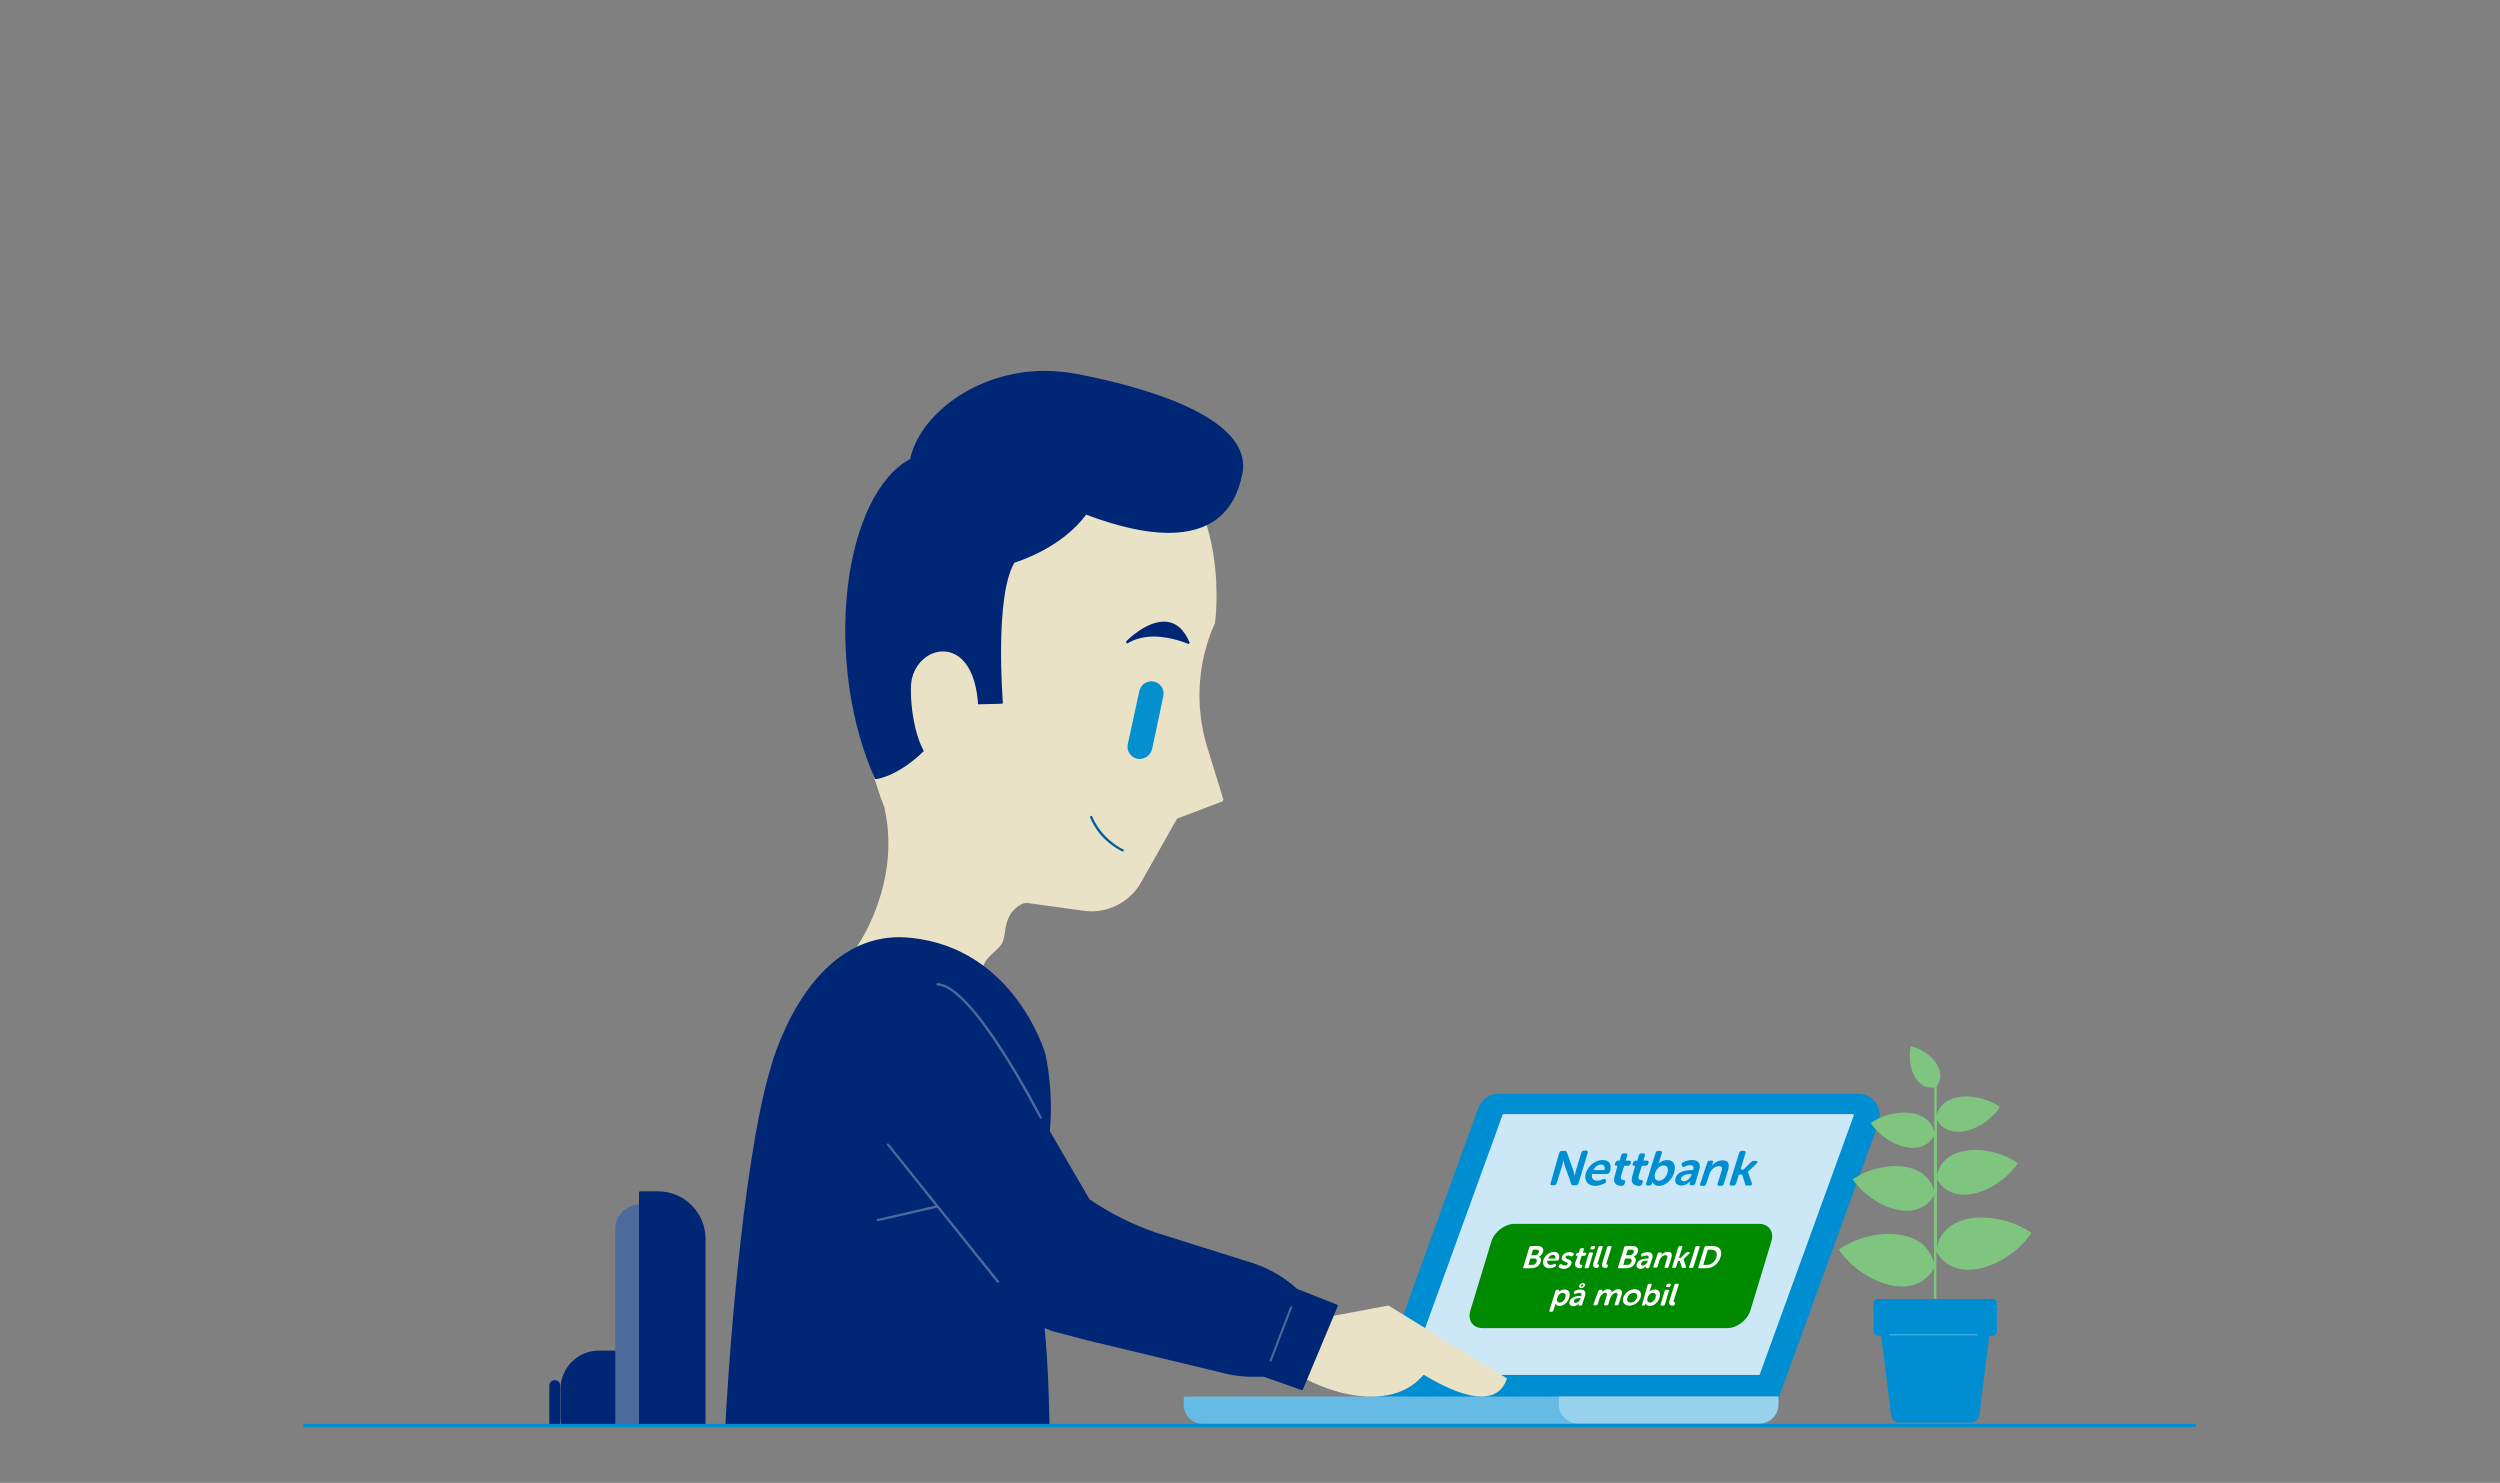 <?xml version="1.0" encoding="utf-8"?>
<!-- Generator: Adobe Illustrator 23.0.2, SVG Export Plug-In . SVG Version: 6.00 Build 0)  -->
<svg version="1.1" xmlns="http://www.w3.org/2000/svg" xmlns:xlink="http://www.w3.org/1999/xlink" x="0px" y="0px"
	 viewBox="0 0 822.4 487.8" style="enable-background:new 0 0 822.4 487.8;" xml:space="preserve">
<rect x="0" y="0" width="822.4" height="487.8" fill="#808080" stroke="none"/>
<style type="text/css">
	.st0{fill:#FFFFFF;}
	.st1{fill:#EAE2C7;}
	.st2{fill:#DBCCAE;}
	.st3{fill:#048FCF;}
	.st4{fill:#005DA1;}
	.st5{fill:#002776;}
	.st6{fill:none;stroke:#048FCF;stroke-linecap:round;stroke-linejoin:round;stroke-miterlimit:10;}
	.st7{fill:#D2BF9A;}
	.st8{fill:#99D2EB;}
	.st9{fill:#4C689F;}
	.st10{fill:#99D2ED;}
	.st11{fill:#CCE8F6;}
	.st12{fill:#008DD1;}
	.st13{fill:none;}
	.st14{fill:#E60000;}
	.st15{fill:#AF0000;}
	.st16{fill:#38B543;}
	.st17{fill:#008ED2;}
	.st18{fill:#4CB0DF;}
	.st19{fill:#98D1EC;}
	.st20{fill:#66BBE4;}
	.st21{fill:#E1D5AF;}
	.st22{fill:#005AA3;}
	.st23{fill:#4D689E;}
	.st24{fill:#37B441;}
	.st25{clip-path:url(#SVGID_2_);}
	.st26{fill:#005AA4;}
	.st27{clip-path:url(#SVGID_4_);}
	.st28{fill:#4DAFDE;}
	.st29{opacity:0.4;fill:#FFFFFF;}
	.st30{fill:none;stroke:#008ED2;stroke-width:2.31;stroke-miterlimit:10;}
	.st31{fill:none;stroke:#008ED2;stroke-width:1.589;stroke-miterlimit:10;}
	.st32{fill:#D63D32;}
	.st33{fill:#E5CA6F;stroke:#E5CA6F;stroke-miterlimit:10;}
	.st34{fill:#E5CA6F;}
	.st35{fill:#E5CA6F;stroke:#D63D32;stroke-width:0.238;stroke-miterlimit:10;}
	.st36{fill:none;stroke:#FF8980;stroke-miterlimit:10;}
	.st37{fill:none;stroke:#FF8980;stroke-width:1.037;stroke-miterlimit:10;}
	.st38{fill:none;stroke:#FF8980;stroke-width:1.001;stroke-miterlimit:10;}
	.st39{fill:none;stroke:#E5CA6F;stroke-width:1.722;stroke-miterlimit:10;}
	.st40{fill:#E5CA6F;stroke:#D63D32;stroke-width:1.41;stroke-miterlimit:10;}
	.st41{fill:#D8D8D8;}
	.st42{clip-path:url(#SVGID_6_);}
	.st43{clip-path:url(#SVGID_8_);fill:#E9E2C7;}
	.st44{clip-path:url(#SVGID_10_);}
	.st45{clip-path:url(#SVGID_12_);fill:#E9E2C7;}
	.st46{clip-path:url(#SVGID_14_);}
	.st47{clip-path:url(#SVGID_16_);fill:#E9E2C7;}
	.st48{clip-path:url(#SVGID_18_);}
	.st49{clip-path:url(#SVGID_20_);fill:#67BBE2;}
	.st50{clip-path:url(#SVGID_22_);}
	.st51{clip-path:url(#SVGID_24_);fill:#CBE7F4;}
	.st52{clip-path:url(#SVGID_26_);}
	.st53{clip-path:url(#SVGID_28_);fill:#048FCF;}
	.st54{clip-path:url(#SVGID_30_);}
	.st55{clip-path:url(#SVGID_32_);fill:#002B74;}
	.st56{clip-path:url(#SVGID_34_);}
	.st57{clip-path:url(#SVGID_36_);fill:#E9E2C7;}
	.st58{clip-path:url(#SVGID_38_);}
	.st59{clip-path:url(#SVGID_40_);fill:#E9E2C7;}
	.st60{clip-path:url(#SVGID_42_);fill:none;stroke:#D1BD9A;stroke-width:1.777;stroke-linecap:round;stroke-miterlimit:10;}
	.st61{clip-path:url(#SVGID_44_);}
	.st62{clip-path:url(#SVGID_46_);fill:#E9E2C7;}
	.st63{clip-path:url(#SVGID_48_);}
	.st64{clip-path:url(#SVGID_50_);fill:#E9E2C7;}
	.st65{clip-path:url(#SVGID_52_);}
	.st66{clip-path:url(#SVGID_54_);fill:#E9E2C7;}
	.st67{clip-path:url(#SVGID_56_);}
	.st68{clip-path:url(#SVGID_58_);fill:#67BBE2;}
	.st69{clip-path:url(#SVGID_60_);}
	.st70{clip-path:url(#SVGID_62_);fill:#CBE7F4;}
	.st71{clip-path:url(#SVGID_64_);}
	.st72{clip-path:url(#SVGID_66_);fill:#048FCF;}
	.st73{clip-path:url(#SVGID_68_);}
	.st74{clip-path:url(#SVGID_70_);fill:#002B74;}
	.st75{clip-path:url(#SVGID_72_);}
	.st76{clip-path:url(#SVGID_74_);fill:#E9E2C7;}
	.st77{clip-path:url(#SVGID_76_);}
	.st78{clip-path:url(#SVGID_78_);fill:#E9E2C7;}
	.st79{clip-path:url(#SVGID_80_);fill:none;stroke:#D1BD9A;stroke-width:1.777;stroke-linecap:round;stroke-miterlimit:10;}
	.st80{clip-path:url(#SVGID_82_);}
	.st81{clip-path:url(#SVGID_84_);fill:#005DA1;}
	.st82{clip-path:url(#SVGID_86_);fill:none;stroke:#FFFFFF;stroke-width:2;stroke-miterlimit:10;}
	.st83{clip-path:url(#SVGID_88_);}
	.st84{clip-path:url(#SVGID_90_);fill:#FFFFFF;}
	.st85{clip-path:url(#SVGID_92_);}
	.st86{clip-path:url(#SVGID_94_);fill:#FFFFFF;}
	.st87{clip-path:url(#SVGID_96_);}
	.st88{clip-path:url(#SVGID_98_);fill:#E3000E;}
	.st89{clip-path:url(#SVGID_100_);}
	.st90{clip-path:url(#SVGID_102_);fill:#AD0008;}
	.st91{clip-path:url(#SVGID_104_);}
	.st92{clip-path:url(#SVGID_106_);fill:#FFFFFF;}
	.st93{clip-path:url(#SVGID_108_);}
	.st94{clip-path:url(#SVGID_110_);fill:#E9E2C7;}
	.st95{clip-path:url(#SVGID_112_);}
	.st96{clip-path:url(#SVGID_114_);fill:#E9E2C7;}
	.st97{clip-path:url(#SVGID_116_);}
	.st98{clip-path:url(#SVGID_118_);fill:#E9E2C7;}
	.st99{clip-path:url(#SVGID_120_);}
	.st100{clip-path:url(#SVGID_122_);fill:#67BBE2;}
	.st101{clip-path:url(#SVGID_124_);}
	.st102{clip-path:url(#SVGID_126_);fill:#CBE7F4;}
	.st103{clip-path:url(#SVGID_128_);}
	.st104{clip-path:url(#SVGID_130_);fill:#048FCF;}
	.st105{clip-path:url(#SVGID_132_);}
	.st106{clip-path:url(#SVGID_134_);fill:#002B74;}
	.st107{clip-path:url(#SVGID_136_);}
	.st108{clip-path:url(#SVGID_138_);fill:#E9E2C7;}
	.st109{clip-path:url(#SVGID_140_);}
	.st110{clip-path:url(#SVGID_142_);fill:#E9E2C7;}
	.st111{clip-path:url(#SVGID_144_);fill:none;stroke:#D1BD9A;stroke-width:1.777;stroke-linecap:round;stroke-miterlimit:10;}
	.st112{clip-path:url(#SVGID_146_);}
	.st113{clip-path:url(#SVGID_148_);fill:#005DA1;}
	.st114{clip-path:url(#SVGID_150_);fill:none;stroke:#FFFFFF;stroke-width:2;stroke-miterlimit:10;}
	.st115{clip-path:url(#SVGID_152_);}
	.st116{clip-path:url(#SVGID_154_);fill:#FFFFFF;}
	.st117{clip-path:url(#SVGID_156_);}
	.st118{clip-path:url(#SVGID_158_);fill:#FFFFFF;}
	.st119{clip-path:url(#SVGID_160_);}
	.st120{clip-path:url(#SVGID_162_);fill:#E3000E;}
	.st121{clip-path:url(#SVGID_164_);}
	.st122{clip-path:url(#SVGID_166_);fill:#AD0008;}
	.st123{clip-path:url(#SVGID_168_);}
	.st124{clip-path:url(#SVGID_170_);fill:#FFFFFF;}
	.st125{clip-path:url(#SVGID_172_);}
	.st126{clip-path:url(#SVGID_174_);fill:#E9E2C7;}
	.st127{clip-path:url(#SVGID_176_);}
	.st128{clip-path:url(#SVGID_178_);fill:#E9E2C7;}
	.st129{clip-path:url(#SVGID_180_);}
	.st130{clip-path:url(#SVGID_182_);fill:#E9E2C7;}
	.st131{clip-path:url(#SVGID_184_);}
	.st132{clip-path:url(#SVGID_186_);fill:#67BBE2;}
	.st133{clip-path:url(#SVGID_188_);}
	.st134{clip-path:url(#SVGID_190_);fill:#CBE7F4;}
	.st135{clip-path:url(#SVGID_192_);}
	.st136{clip-path:url(#SVGID_194_);fill:#048FCF;}
	.st137{clip-path:url(#SVGID_196_);}
	.st138{clip-path:url(#SVGID_198_);fill:#E9E2C7;}
	.st139{clip-path:url(#SVGID_200_);}
	.st140{clip-path:url(#SVGID_202_);fill:#E9E2C7;}
	.st141{clip-path:url(#SVGID_204_);fill:none;stroke:#D1BD9A;stroke-width:1.777;stroke-linecap:round;stroke-miterlimit:10;}
	.st142{fill:#E9E2C7;}
	.st143{clip-path:url(#SVGID_206_);}
	.st144{clip-path:url(#SVGID_208_);fill:#005DA1;}
	.st145{clip-path:url(#SVGID_210_);fill:none;stroke:#FFFFFF;stroke-width:2;stroke-miterlimit:10;}
	.st146{clip-path:url(#SVGID_212_);}
	.st147{clip-path:url(#SVGID_214_);fill:#FFFFFF;}
	.st148{clip-path:url(#SVGID_216_);}
	.st149{clip-path:url(#SVGID_218_);fill:#FFFFFF;}
	.st150{clip-path:url(#SVGID_220_);}
	.st151{clip-path:url(#SVGID_222_);fill:#E3000E;}
	.st152{clip-path:url(#SVGID_224_);}
	.st153{clip-path:url(#SVGID_226_);fill:#AD0008;}
	.st154{clip-path:url(#SVGID_228_);}
	.st155{clip-path:url(#SVGID_230_);fill:#FFFFFF;}
	.st156{clip-path:url(#SVGID_232_);}
	.st157{fill:#4D6A9D;}
	.st158{fill:#7FC47F;}
	.st159{fill:#008A00;}
	.st160{fill:#002B74;}
	.st161{fill:#4FB1DD;}
	.st162{fill:#CE2824;}
	.st163{fill:#E5CA6F;stroke:#E5CA6F;stroke-width:0.405;stroke-miterlimit:10;}
	.st164{fill:#E5CA6F;stroke:#D63D32;stroke-width:9.638339e-02;stroke-miterlimit:10;}
	.st165{fill:#E5CA6F;stroke:#E5CA6F;stroke-width:0.363;stroke-miterlimit:10;}
	.st166{fill:#E5CA6F;stroke:#D63D32;stroke-width:8.632813e-02;stroke-miterlimit:10;}
	.st167{fill:#C94096;}
	.st168{fill:#A20076;}
	.st169{fill:none;stroke:#CCCCCC;stroke-width:3;stroke-miterlimit:10;}
	.st170{clip-path:url(#SVGID_234_);}
	.st171{clip-path:url(#SVGID_236_);fill:#E9E2C7;}
	.st172{clip-path:url(#SVGID_238_);}
	.st173{clip-path:url(#SVGID_240_);fill:#E9E2C7;}
	.st174{clip-path:url(#SVGID_242_);}
	.st175{clip-path:url(#SVGID_244_);fill:#E9E2C7;}
	.st176{clip-path:url(#SVGID_246_);}
	.st177{clip-path:url(#SVGID_248_);fill:#67BBE2;}
	.st178{clip-path:url(#SVGID_250_);}
	.st179{clip-path:url(#SVGID_252_);fill:#CBE7F4;}
	.st180{clip-path:url(#SVGID_254_);}
	.st181{clip-path:url(#SVGID_256_);fill:#048FCF;}
	.st182{clip-path:url(#SVGID_258_);}
	.st183{clip-path:url(#SVGID_260_);fill:#E9E2C7;}
	.st184{clip-path:url(#SVGID_262_);}
	.st185{clip-path:url(#SVGID_264_);fill:#E9E2C7;}
	.st186{clip-path:url(#SVGID_266_);fill:none;stroke:#D1BD9A;stroke-width:1.777;stroke-linecap:round;stroke-miterlimit:10;}
	.st187{clip-path:url(#SVGID_268_);}
	.st188{clip-path:url(#SVGID_270_);fill:#005DA1;}
	.st189{clip-path:url(#SVGID_272_);fill:none;stroke:#FFFFFF;stroke-width:2;stroke-miterlimit:10;}
	.st190{clip-path:url(#SVGID_274_);}
	.st191{clip-path:url(#SVGID_276_);fill:#FFFFFF;}
	.st192{clip-path:url(#SVGID_278_);}
	.st193{clip-path:url(#SVGID_280_);fill:#FFFFFF;}
	.st194{clip-path:url(#SVGID_282_);}
	.st195{clip-path:url(#SVGID_284_);fill:#E3000E;}
	.st196{clip-path:url(#SVGID_286_);}
	.st197{clip-path:url(#SVGID_288_);fill:#AD0008;}
	.st198{clip-path:url(#SVGID_290_);}
	.st199{clip-path:url(#SVGID_292_);fill:#FFFFFF;}
	.st200{clip-path:url(#SVGID_294_);}
	.st201{clip-path:url(#SVGID_296_);fill:#E9E2C7;}
	.st202{clip-path:url(#SVGID_298_);}
	.st203{clip-path:url(#SVGID_300_);fill:#E9E2C7;}
	.st204{clip-path:url(#SVGID_302_);}
	.st205{clip-path:url(#SVGID_304_);fill:#E9E2C7;}
	.st206{clip-path:url(#SVGID_306_);}
	.st207{clip-path:url(#SVGID_308_);fill:#67BBE2;}
	.st208{clip-path:url(#SVGID_310_);}
	.st209{clip-path:url(#SVGID_312_);fill:#CBE7F4;}
	.st210{clip-path:url(#SVGID_314_);}
	.st211{clip-path:url(#SVGID_316_);fill:#048FCF;}
	.st212{clip-path:url(#SVGID_318_);}
	.st213{clip-path:url(#SVGID_320_);fill:#002B74;}
	.st214{clip-path:url(#SVGID_322_);}
	.st215{clip-path:url(#SVGID_324_);fill:#E9E2C7;}
	.st216{clip-path:url(#SVGID_326_);}
	.st217{clip-path:url(#SVGID_328_);fill:#E9E2C7;}
	.st218{clip-path:url(#SVGID_330_);fill:none;stroke:#D1BD9A;stroke-width:1.777;stroke-linecap:round;stroke-miterlimit:10;}
	.st219{clip-path:url(#SVGID_332_);}
	.st220{clip-path:url(#SVGID_334_);fill:#005DA1;}
	.st221{clip-path:url(#SVGID_336_);fill:none;stroke:#FFFFFF;stroke-width:2;stroke-miterlimit:10;}
	.st222{clip-path:url(#SVGID_338_);}
	.st223{clip-path:url(#SVGID_340_);fill:#FFFFFF;}
	.st224{clip-path:url(#SVGID_342_);}
	.st225{clip-path:url(#SVGID_344_);fill:#FFFFFF;}
	.st226{clip-path:url(#SVGID_346_);}
	.st227{clip-path:url(#SVGID_348_);fill:#E3000E;}
	.st228{clip-path:url(#SVGID_350_);}
	.st229{clip-path:url(#SVGID_352_);fill:#AD0008;}
	.st230{clip-path:url(#SVGID_354_);}
	.st231{clip-path:url(#SVGID_356_);fill:#FFFFFF;}
	.st232{clip-path:url(#SVGID_358_);}
	.st233{clip-path:url(#SVGID_360_);fill:#E9E2C7;}
	.st234{clip-path:url(#SVGID_362_);}
	.st235{clip-path:url(#SVGID_364_);fill:#E9E2C7;}
	.st236{clip-path:url(#SVGID_366_);}
	.st237{clip-path:url(#SVGID_368_);fill:#E9E2C7;}
	.st238{clip-path:url(#SVGID_370_);}
	.st239{clip-path:url(#SVGID_372_);fill:#67BBE2;}
	.st240{clip-path:url(#SVGID_374_);}
	.st241{clip-path:url(#SVGID_376_);fill:#CBE7F4;}
	.st242{clip-path:url(#SVGID_378_);}
	.st243{clip-path:url(#SVGID_380_);fill:#048FCF;}
	.st244{clip-path:url(#SVGID_382_);}
	.st245{clip-path:url(#SVGID_384_);fill:#002B74;}
	.st246{clip-path:url(#SVGID_386_);}
	.st247{clip-path:url(#SVGID_388_);fill:#E9E2C7;}
	.st248{clip-path:url(#SVGID_390_);}
	.st249{clip-path:url(#SVGID_392_);fill:#E9E2C7;}
	.st250{clip-path:url(#SVGID_394_);fill:none;stroke:#D1BD9A;stroke-width:1.777;stroke-linecap:round;stroke-miterlimit:10;}
	.st251{clip-path:url(#SVGID_396_);}
	.st252{clip-path:url(#SVGID_398_);}
	.st253{clip-path:url(#SVGID_400_);}
	.st254{clip-path:url(#SVGID_402_);fill:#E9E2C7;}
	.st255{clip-path:url(#SVGID_404_);}
	.st256{clip-path:url(#SVGID_406_);fill:#E9E2C7;}
	.st257{clip-path:url(#SVGID_408_);}
	.st258{clip-path:url(#SVGID_410_);fill:#E9E2C7;}
	.st259{clip-path:url(#SVGID_412_);}
	.st260{clip-path:url(#SVGID_414_);fill:#67BBE2;}
	.st261{clip-path:url(#SVGID_416_);}
	.st262{clip-path:url(#SVGID_418_);fill:#CBE7F4;}
	.st263{clip-path:url(#SVGID_420_);}
	.st264{clip-path:url(#SVGID_422_);fill:#048FCF;}
	.st265{clip-path:url(#SVGID_424_);}
	.st266{clip-path:url(#SVGID_426_);fill:#002B74;}
	.st267{clip-path:url(#SVGID_428_);}
	.st268{clip-path:url(#SVGID_430_);fill:#E9E2C7;}
	.st269{clip-path:url(#SVGID_432_);}
	.st270{clip-path:url(#SVGID_434_);fill:#E9E2C7;}
	.st271{clip-path:url(#SVGID_436_);fill:none;stroke:#D1BD9A;stroke-width:1.777;stroke-linecap:round;stroke-miterlimit:10;}
	.st272{clip-path:url(#SVGID_438_);}
	.st273{clip-path:url(#SVGID_440_);fill:#E9E2C7;}
	.st274{clip-path:url(#SVGID_442_);}
	.st275{clip-path:url(#SVGID_444_);fill:#E9E2C7;}
	.st276{clip-path:url(#SVGID_446_);}
	.st277{clip-path:url(#SVGID_448_);fill:#E9E2C7;}
	.st278{clip-path:url(#SVGID_450_);}
	.st279{clip-path:url(#SVGID_452_);fill:#67BBE2;}
	.st280{clip-path:url(#SVGID_454_);}
	.st281{clip-path:url(#SVGID_456_);fill:#CBE7F4;}
	.st282{clip-path:url(#SVGID_458_);}
	.st283{clip-path:url(#SVGID_460_);fill:#048FCF;}
	.st284{clip-path:url(#SVGID_462_);}
	.st285{clip-path:url(#SVGID_464_);fill:#002B74;}
	.st286{clip-path:url(#SVGID_466_);}
	.st287{clip-path:url(#SVGID_468_);fill:#E9E2C7;}
	.st288{clip-path:url(#SVGID_470_);}
	.st289{clip-path:url(#SVGID_472_);fill:#E9E2C7;}
	.st290{clip-path:url(#SVGID_474_);fill:none;stroke:#D1BD9A;stroke-width:1.777;stroke-linecap:round;stroke-miterlimit:10;}
	.st291{clip-path:url(#SVGID_476_);}
	.st292{clip-path:url(#SVGID_478_);fill:#E9E2C7;}
	.st293{clip-path:url(#SVGID_480_);}
	.st294{clip-path:url(#SVGID_482_);fill:#E9E2C7;}
	.st295{clip-path:url(#SVGID_484_);}
	.st296{clip-path:url(#SVGID_486_);fill:#E9E2C7;}
	.st297{clip-path:url(#SVGID_488_);}
	.st298{clip-path:url(#SVGID_490_);fill:#67BBE2;}
	.st299{clip-path:url(#SVGID_492_);}
	.st300{clip-path:url(#SVGID_494_);fill:#CBE7F4;}
	.st301{clip-path:url(#SVGID_496_);}
	.st302{clip-path:url(#SVGID_498_);fill:#048FCF;}
	.st303{clip-path:url(#SVGID_500_);}
	.st304{clip-path:url(#SVGID_502_);fill:#002B74;}
	.st305{clip-path:url(#SVGID_504_);}
	.st306{clip-path:url(#SVGID_506_);fill:#E9E2C7;}
	.st307{clip-path:url(#SVGID_508_);}
	.st308{clip-path:url(#SVGID_510_);fill:#E9E2C7;}
	.st309{clip-path:url(#SVGID_512_);fill:none;stroke:#D1BD9A;stroke-width:1.777;stroke-linecap:round;stroke-miterlimit:10;}
	.st310{clip-path:url(#SVGID_514_);}
	.st311{clip-path:url(#SVGID_516_);fill:#005DA1;}
	.st312{clip-path:url(#SVGID_518_);fill:none;stroke:#FFFFFF;stroke-width:2;stroke-miterlimit:10;}
	.st313{clip-path:url(#SVGID_520_);}
	.st314{clip-path:url(#SVGID_522_);fill:#FFFFFF;}
	.st315{clip-path:url(#SVGID_524_);}
	.st316{clip-path:url(#SVGID_526_);fill:#FFFFFF;}
	.st317{clip-path:url(#SVGID_528_);}
	.st318{clip-path:url(#SVGID_530_);fill:#E3000E;}
	.st319{clip-path:url(#SVGID_532_);}
	.st320{clip-path:url(#SVGID_534_);fill:#AD0008;}
	.st321{clip-path:url(#SVGID_536_);}
	.st322{clip-path:url(#SVGID_538_);fill:#FFFFFF;}
	.st323{clip-path:url(#SVGID_540_);}
	.st324{clip-path:url(#SVGID_542_);}
	.st325{clip-path:url(#SVGID_544_);fill:#E9E2C7;}
	.st326{clip-path:url(#SVGID_546_);}
	.st327{clip-path:url(#SVGID_548_);fill:#E9E2C7;}
	.st328{clip-path:url(#SVGID_550_);}
	.st329{clip-path:url(#SVGID_552_);fill:#E9E2C7;}
	.st330{clip-path:url(#SVGID_554_);}
	.st331{clip-path:url(#SVGID_556_);fill:#67BBE2;}
	.st332{clip-path:url(#SVGID_558_);}
	.st333{clip-path:url(#SVGID_560_);fill:#CBE7F4;}
	.st334{clip-path:url(#SVGID_562_);}
	.st335{clip-path:url(#SVGID_564_);fill:#048FCF;}
	.st336{clip-path:url(#SVGID_566_);}
	.st337{clip-path:url(#SVGID_568_);fill:#E9E2C7;}
	.st338{clip-path:url(#SVGID_570_);}
	.st339{clip-path:url(#SVGID_572_);fill:#E9E2C7;}
	.st340{clip-path:url(#SVGID_574_);fill:none;stroke:#D1BD9A;stroke-width:1.777;stroke-linecap:round;stroke-miterlimit:10;}
	.st341{clip-path:url(#SVGID_576_);}
	.st342{clip-path:url(#SVGID_578_);fill:#005DA1;}
	.st343{clip-path:url(#SVGID_580_);fill:none;stroke:#FFFFFF;stroke-width:2;stroke-miterlimit:10;}
	.st344{clip-path:url(#SVGID_582_);}
	.st345{clip-path:url(#SVGID_584_);fill:#FFFFFF;}
	.st346{clip-path:url(#SVGID_586_);}
	.st347{clip-path:url(#SVGID_588_);fill:#FFFFFF;}
	.st348{clip-path:url(#SVGID_590_);}
	.st349{clip-path:url(#SVGID_592_);fill:#E3000E;}
	.st350{clip-path:url(#SVGID_594_);}
	.st351{clip-path:url(#SVGID_596_);fill:#AD0008;}
	.st352{clip-path:url(#SVGID_598_);}
	.st353{clip-path:url(#SVGID_600_);fill:#FFFFFF;}
	.st354{clip-path:url(#SVGID_602_);}
	.st355{clip-path:url(#SVGID_604_);fill:#E9E2C7;}
	.st356{clip-path:url(#SVGID_606_);}
	.st357{clip-path:url(#SVGID_608_);fill:#E9E2C7;}
	.st358{clip-path:url(#SVGID_610_);}
	.st359{clip-path:url(#SVGID_612_);fill:#E9E2C7;}
	.st360{clip-path:url(#SVGID_614_);}
	.st361{clip-path:url(#SVGID_616_);fill:#67BBE2;}
	.st362{clip-path:url(#SVGID_618_);}
	.st363{clip-path:url(#SVGID_620_);fill:#CBE7F4;}
	.st364{clip-path:url(#SVGID_622_);}
	.st365{clip-path:url(#SVGID_624_);fill:#048FCF;}
	.st366{clip-path:url(#SVGID_626_);}
	.st367{clip-path:url(#SVGID_628_);fill:#E9E2C7;}
	.st368{clip-path:url(#SVGID_630_);}
	.st369{clip-path:url(#SVGID_632_);fill:#E9E2C7;}
	.st370{clip-path:url(#SVGID_634_);fill:none;stroke:#D1BD9A;stroke-width:1.777;stroke-linecap:round;stroke-miterlimit:10;}
	.st371{clip-path:url(#SVGID_636_);}
	.st372{clip-path:url(#SVGID_638_);fill:#005DA1;}
	.st373{clip-path:url(#SVGID_640_);fill:none;stroke:#FFFFFF;stroke-width:2;stroke-miterlimit:10;}
	.st374{clip-path:url(#SVGID_642_);}
	.st375{clip-path:url(#SVGID_644_);fill:#FFFFFF;}
	.st376{clip-path:url(#SVGID_646_);}
	.st377{clip-path:url(#SVGID_648_);fill:#FFFFFF;}
	.st378{clip-path:url(#SVGID_650_);}
	.st379{clip-path:url(#SVGID_652_);fill:#E3000E;}
	.st380{clip-path:url(#SVGID_654_);}
	.st381{clip-path:url(#SVGID_656_);fill:#AD0008;}
	.st382{clip-path:url(#SVGID_658_);}
	.st383{clip-path:url(#SVGID_660_);fill:#FFFFFF;}
</style>
<g id="Layer_2">
</g>
<g id="Layer_1">
	<g>
		<g>
			<defs>
				<rect id="SVGID_539_" x="153.9" y="109.8" width="473.7" height="359"/>
			</defs>
			<clipPath id="SVGID_2_">
				<use xlink:href="#SVGID_539_"  style="overflow:visible;"/>
			</clipPath>
			<g class="st25">
				<g>
					<path class="st17" d="M617.1,362.8c-1.3-1.9-3.4-3-5.8-3H492.9c-3,0-5.6,1.9-6.6,4.7l-34.5,95.1c0,0.1,0,0.2,0,0.3
						c0.1,0.1,0.2,0.2,0.3,0.2h132.7c0.2,0,0.3-0.1,0.3-0.2l32.9-90.5C618.7,367.1,618.4,364.7,617.1,362.8z"/>
					<path class="st11" d="M609.8,366.7c-0.1-0.1-0.2-0.2-0.3-0.2H494.6c-0.2,0-0.3,0.1-0.3,0.2l-30.9,85.1c0,0.1,0,0.2,0,0.3
						c0.1,0.1,0.2,0.2,0.3,0.2h114.9c0.2,0,0.3-0.1,0.3-0.2l30.9-85.1C609.9,366.9,609.9,366.8,609.8,366.7z"/>
					<path class="st20" d="M584.7,459.4H389.8c-0.2,0-0.4,0.2-0.4,0.4v2.4c0,3.4,2.8,6.2,6.2,6.2h183.2c3.4,0,6.2-2.8,6.2-6.2v-2.4
						C585.1,459.5,584.9,459.4,584.7,459.4z"/>
					<path class="st10" d="M584.7,459.4h-71.5c-0.2,0-0.4,0.2-0.4,0.4v2.2c0,3.4,2.8,6.2,6.2,6.2h59.8c3.4,0,6.2-2.8,6.2-6.2v-2.2
						C585.1,459.5,584.9,459.4,584.7,459.4z"/>
				</g>
				<g>
					<path class="st1" d="M402.4,262.9l-5.3-17.2c-4.1-13.5-3.2-27.9,2.6-40.8c0,0,0-0.1,0-0.1c0.1-0.4,5.3-39.2-20.2-58
						c0,0-0.1-0.1-0.2-0.1l-51.2-7.6c-0.1,0-0.2,0-0.3,0.1c-0.1,0.1-12.9,13.3-24.7,31.5c-10.9,16.8-23.3,41.6-20.1,63.8
						c1.9,12.8,4.8,23.1,8,31.3c0,0.1,0,0.1,0,0.2c5.5,24.8-9,45.3-9.2,45.5c-0.1,0.1-0.1,0.3,0,0.4l40.8,59
						c0.1,0.1,0.2,0.2,0.3,0.2c0,0,0.1,0,0.1,0c0.1,0,0.3-0.2,0.3-0.3c0-0.2,1.9-15.4,0.4-27c-0.6-4.3-1.7-14.9-0.5-25c0,0,0,0,0,0
						c0.4-2.5,2.3-4.3,4-5.8c1.1-1,2-1.9,2.5-2.8c0.5-1.1,0.7-2.4,0.9-3.6c0-0.3,0.1-0.6,0.1-0.8c0.3-2.1,0.9-3.6,1.6-4.9
						c1-1.6,2.5-2.9,4.3-3.7c0.3-0.1,0.7-0.1,1.1-0.2l18.7,2.6c0.8,0.1,1.7,0.2,2.6,0.2c6.8,0,13.1-3.7,16.4-9.6l11.8-20.9l15-5.7
						C402.4,263.3,402.5,263.1,402.4,262.9z"/>
					<path class="st5" d="M354.7,123.1c-3.7-0.7-7.4-1.1-11-1.1c-23,0-41.4,14.9-44.3,29c-10.5,5.6-18.2,21.5-20.6,42.7
						c-2.4,21.3,1,44.6,9,62.4c0.1,0.1,0.2,0.2,0.3,0.2c0,0,0,0,0,0c0.2,0,4.7-0.5,10.8-5c5.6-4,13.6-12.2,20.5-28.2
						c0.6,1.2,1.7,4.1,1.6,8.2c0,0.1,0,0.2,0.1,0.3c0.1,0.1,0.2,0.1,0.3,0.1l8.1-0.2c0.1,0,0.2,0,0.3-0.1c0.1-0.1,0.1-0.2,0.1-0.3
						c0-0.3-2.8-34.8,3.8-46c1.6-0.5,15.5-4.9,23.6-15.8c10.6,4,19.7,6,27.1,6c13.6,0,21.8-6.5,24.3-19.5
						C412.3,137.3,376.4,127.3,354.7,123.1z"/>
					<path class="st1" d="M310.3,214.3c0,0-0.1,0-0.1,0c-5.4,0-10.1,4.9-10.5,10.9c-0.4,7.1,1.5,22.1,8,26.3
						c1.1,0.7,2.3,1.1,3.6,1.1c1.3,0,2.6-0.4,4-1.1c0.2-0.1,0.3-0.3,0.2-0.5c0-0.1-0.1-0.1-0.2-0.2l6-17.7c0,0,0.1,0,0.1,0
						c0.2,0,0.4-0.2,0.4-0.4C321.2,219.2,315.5,214.3,310.3,214.3z"/>
					<g>
						<path class="st3" d="M374.1,249.6L374.1,249.6c-2.2-0.5-3.6-2.6-3.1-4.8l3.8-17.5c0.5-2.2,2.6-3.5,4.7-3.1l0.1,0
							c2.2,0.5,3.5,2.6,3.1,4.7l-3.7,17.5C378.4,248.7,376.2,250,374.1,249.6z"/>
					</g>
					<path class="st5" d="M391.3,211.3c-1.9-4.5-4.7-6.8-8.4-6.8c-6.1,0-12.2,6.2-12.4,6.5c-0.1,0.1-0.1,0.3,0,0.5
						c0.1,0.1,0.3,0.2,0.5,0.1c2.3-1.4,5.2-2.2,8.5-2.2c5.9,0,11.3,2.4,11.3,2.4c0,0,0.1,0,0.1,0c0.1,0,0.2,0,0.3-0.1
						C391.3,211.6,391.4,211.5,391.3,211.3z"/>
					<path class="st4" d="M369.6,279.5c-3.3-1.7-7.7-4.9-10.3-10.9c-0.1-0.2-0.3-0.3-0.5-0.2c-0.2,0.1-0.3,0.3-0.2,0.5
						c2.6,6.2,7.2,9.5,10.6,11.2c0.1,0,0.1,0,0.2,0c0.1,0,0.3-0.1,0.3-0.2C369.8,279.9,369.7,279.6,369.6,279.5z"/>
				</g>
				<path class="st5" d="M343.5,383.8c2.8-12.1,2.9-24.9,0.4-37.1c-0.1-0.3-10.1-34.7-44.3-38.2c-1.2-0.1-2.5-0.2-3.7-0.2
					c-31.5,0-42.4,43-42.5,43.4c-9,29.5-15.3,105.9-15.8,145.5c0,0.1,0,0.2,0.1,0.3c0.1,0.1,0.2,0.1,0.3,0.1l106.4,0
					c0.2,0,0.4-0.2,0.4-0.3c1-17,1.2-69.6-6.7-89.6L343.5,383.8z"/>
				<g>
					<path class="st1" d="M495.5,453.3l-38.7-23.8c-0.1,0-0.2-0.1-0.3,0l-33.6,6.3c-0.2,0-0.3,0.2-0.3,0.4c0,0.1,0.1,0.2,0.2,0.3
						l-4.1,8.2c-0.1-0.1-0.3-0.1-0.4,0.1c-0.1,0.1-0.2,0.4,0,0.5c8.3,8.7,22.7,14.6,34.2,14.1c6.8-0.3,12.2-2.8,15.8-7.2
						c7.9,4.8,14.3,7.2,19,7.2c1.3,0,2.4-0.2,3.4-0.5c2.3-0.8,4-2.5,4.9-5.1C495.8,453.6,495.7,453.4,495.5,453.3z"/>
					<path class="st5" d="M440.1,429.4c0-0.1-0.1-0.2-0.2-0.2l-13.2-5.2c-4-3.7-9-6.6-14.3-8.4l-32.1-10.1
						c-7.8-2.7-15.2-6.4-21.9-11L324.9,337c-0.1-0.2-0.3-0.2-0.5-0.1c-0.2,0.1-0.2,0.3-0.1,0.5l0,0l-38.6,31.4l0,0
						c-0.1-0.2-0.4-0.2-0.5-0.1c-0.2,0.1-0.2,0.4-0.1,0.5l49.5,60.7c3.4,4.2,7.9,7.1,13.1,8.4l9.9,2.6l43.7,10.5
						c3.9,1.1,7.9,1.6,11.9,1.5l2.5,0l12.5,4.4c0,0,0.1,0,0.1,0c0.1,0,0.3-0.1,0.3-0.2l11.5-27.5
						C440.1,429.6,440.1,429.5,440.1,429.4z"/>
				</g>
				<g>
					<path class="st157" d="M424.9,429.8c-0.2-0.1-0.4,0-0.5,0.2l-6.7,17.4c-0.1,0.2,0,0.4,0.2,0.5c0,0,0.1,0,0.1,0
						c0.1,0,0.3-0.1,0.3-0.2l6.7-17.4C425.2,430.1,425.1,429.8,424.9,429.8z"/>
					<path class="st157" d="M308.4,323.4c-0.2,0-0.4,0.2-0.4,0.4c0,0.2,0.2,0.4,0.4,0.4c11.5,0.4,33.3,43.2,33.6,43.6
						c0.1,0.1,0.2,0.2,0.3,0.2c0.1,0,0.1,0,0.2,0c0.2-0.1,0.3-0.3,0.2-0.5C341.7,365.6,320.3,323.8,308.4,323.4z"/>
					<path class="st157" d="M292.4,376.3c-0.1-0.2-0.4-0.2-0.5-0.1c-0.2,0.1-0.2,0.4-0.1,0.5l15.9,19.9l-19,4.4
						c-0.2,0-0.3,0.2-0.3,0.4c0,0.2,0.2,0.3,0.4,0.3c0,0,0.1,0,0.1,0l19.3-4.4c0,0,0,0,0.1,0l19.7,24.6c0.1,0.1,0.2,0.1,0.3,0.1
						c0.1,0,0.2,0,0.2-0.1c0.2-0.1,0.2-0.4,0.1-0.5L292.4,376.3z"/>
				</g>
				<g>
					<g>
						<path class="st5" d="M182.5,495.4c-1,0-1.8-0.8-1.8-1.8v-37.8c0-1,0.8-1.8,1.8-1.8s1.8,0.8,1.8,1.8v37.8
							C184.3,494.6,183.5,495.4,182.5,495.4z"/>
					</g>
					<path class="st5" d="M202.8,444.3H197c-6.9,0-12.6,5.6-12.6,12.6v9.5c0,6.9,5.6,12.6,12.6,12.6h5.9c0.2,0,0.4-0.2,0.4-0.4
						v-33.9C203.2,444.5,203,444.3,202.8,444.3z"/>
					<path class="st157" d="M210.5,396.2c-4.4,0-8.1,3.6-8.1,8.1v77.3c0,4.4,3.6,8.1,8.1,8.1c0.2,0,0.4-0.2,0.4-0.4v-92.7
						C210.9,396.4,210.7,396.2,210.5,396.2z"/>
					<path class="st5" d="M216.5,391.9h-5.9c-0.2,0-0.4,0.2-0.4,0.4v109.1c0,0.2,0.2,0.4,0.4,0.4h5.9c8.6,0,15.6-7,15.6-15.6v-78.6
						C232.1,398.9,225.1,391.9,216.5,391.9z"/>
				</g>
			</g>
		</g>
		<g>
			<path class="st158" d="M668.2,405.5c-4.6-3.1-10.6-5-16.2-5c-8,0-13.5,3.6-14.8,9.6V388c1.9,3.2,5,5,8.9,5
				c6.1,0,13.5-4.3,17.6-10.2c0.1-0.1,0-0.2-0.1-0.3c-3.9-2.7-9-4.2-13.8-4.2c-6.8,0-11.4,3-12.6,8.1v-17.9c1.5,2.5,3.9,3.8,6.9,3.8
				c4.8,0,10.6-3.3,13.7-8c0.1-0.1,0-0.2-0.1-0.3c-3-2.1-7.1-3.3-10.8-3.3c-5.2,0-8.8,2.3-9.8,6.1v-9.3c0-0.1,0-0.1,0-0.2
				c1.2-1.5,1.5-3.4,0.9-5.3c-1.1-3.5-4.9-6.7-9.1-7.8c-0.1,0-0.1,0-0.2,0c0,0-0.1,0.1-0.1,0.1c-0.9,3.8-0.1,8.3,2,11
				c1.3,1.6,2.9,2.5,4.7,2.5c0,0,0,0,0,0c0.3,0,0.6,0,1-0.1v14.6c-1-4-4.6-6.3-9.9-6.3c-3.7,0-7.8,1.2-10.8,3.3c0,0-0.1,0.1-0.1,0.1
				c0,0.1,0,0.1,0,0.2c3.2,4.6,8.9,8,13.7,8c0,0,0,0,0,0c3.1,0,5.5-1.3,7-3.9v18.2c-1.1-5.2-5.8-8.3-12.7-8.3
				c-4.8,0-10,1.6-13.8,4.2c-0.1,0.1-0.1,0.2-0.1,0.3c4.1,5.9,11.5,10.2,17.6,10.2c0,0,0,0,0,0c4,0,7.1-1.7,9-5v22.4
				c-1.3-6.2-6.8-9.8-14.9-9.8c-5.6,0-11.7,1.9-16.2,5c-0.1,0.1-0.1,0.2-0.1,0.3c4.8,6.9,13.4,12,20.7,12c0,0,0,0,0,0
				c4.7,0,8.3-2.1,10.5-6v19.6c0,0.2,0.2,0.4,0.4,0.4s0.4-0.2,0.4-0.4v-25c2.2,3.8,5.8,5.9,10.5,5.9c7.2,0,15.9-5,20.7-12
				c0,0,0-0.1,0-0.2C668.3,405.6,668.2,405.5,668.2,405.5z"/>
			<path class="st17" d="M655.5,427.3h-37.7c-0.8,0-1.5,0.7-1.5,1.5v9.1c0,0.8,0.7,1.5,1.5,1.5h1l3.3,26.2c0.2,1.3,1.3,2.4,2.7,2.4
				h23.6c1.4,0,2.5-1,2.7-2.4l3.3-26.2h1c0.8,0,1.5-0.7,1.5-1.5v-9.1C657,428,656.3,427.3,655.5,427.3z"/>
			<path class="st18" d="M650.3,438.9h-28.6c-0.1,0-0.2,0.1-0.2,0.2c0,0.1,0.1,0.2,0.2,0.2h28.6c0.1,0,0.2-0.1,0.2-0.2
				C650.5,439,650.4,438.9,650.3,438.9z"/>
		</g>
		<g>
			<g>
				<path class="st17" d="M512.9,379.3c0.1-0.4,0.4-0.7,0.9-0.7h0.9c0.4,0,0.6,0.1,0.7,0.4l2.2,6.1c0.2,0.7,0.4,1.8,0.4,1.8h0
					c0,0,0.2-1.1,0.4-1.8l1.8-5.9c0.1-0.4,0.4-0.7,0.9-0.7h0.7c0.4,0,0.6,0.2,0.5,0.7l-3,10c-0.1,0.4-0.4,0.7-0.9,0.7h-0.9
					c-0.4,0-0.6-0.1-0.6-0.4l-2.2-6.1c-0.2-0.7-0.4-1.8-0.4-1.8h0c0,0-0.2,1.1-0.4,1.8l-1.8,5.8c-0.1,0.4-0.4,0.7-0.9,0.7h-0.7
					c-0.4,0-0.6-0.2-0.4-0.7L512.9,379.3z"/>
				<path class="st17" d="M527.2,381.6c2.3,0,3.1,1.6,2.4,3.9c-0.1,0.3-0.5,0.7-0.9,0.7h-5c-0.3,1.5,0.5,2.2,1.8,2.2
					c0.7,0,1.5-0.3,1.9-0.5c0.5-0.2,0.7-0.1,0.8,0.2l0.1,0.3c0.1,0.4-0.1,0.7-0.5,0.9c-0.6,0.3-1.7,0.8-3,0.8
					c-2.7,0-3.8-1.9-3.1-4.3C522.6,383.4,524.8,381.6,527.2,381.6z M527.8,384.9c0.3-1.1-0.2-1.8-1.1-1.8c-1,0-2,0.7-2.5,1.8H527.8z
					"/>
				<path class="st17" d="M532.1,383.5h-0.4c-0.4,0-0.6-0.2-0.4-0.7l0.1-0.3c0.1-0.4,0.4-0.7,0.9-0.7h0.5l0.5-1.7
					c0.1-0.4,0.4-0.7,0.9-0.7h0.6c0.4,0,0.6,0.2,0.5,0.7l-0.5,1.7h1.2c0.4,0,0.6,0.2,0.5,0.7l-0.1,0.3c-0.1,0.4-0.4,0.7-0.9,0.7
					h-1.2l-1,3.2c-0.4,1.2,0.3,1.5,0.8,1.5c0.5,0,0.6,0.2,0.5,0.7l-0.2,0.5c-0.1,0.5-0.5,0.7-1,0.7c-1.5,0-2.9-0.8-2.3-3
					L532.1,383.5z"/>
				<path class="st17" d="M537.9,383.5h-0.4c-0.4,0-0.6-0.2-0.4-0.7l0.1-0.3c0.1-0.4,0.4-0.7,0.9-0.7h0.5l0.5-1.7
					c0.1-0.4,0.4-0.7,0.9-0.7h0.6c0.4,0,0.6,0.2,0.5,0.7l-0.5,1.7h1.2c0.4,0,0.6,0.2,0.5,0.7l-0.1,0.3c-0.1,0.4-0.4,0.7-0.9,0.7
					h-1.2l-1,3.2c-0.4,1.2,0.3,1.5,0.8,1.5c0.5,0,0.6,0.2,0.5,0.7l-0.2,0.5c-0.1,0.5-0.5,0.7-1,0.7c-1.5,0-2.9-0.8-2.3-3
					L537.9,383.5z"/>
				<path class="st17" d="M544.6,379.3c0.1-0.4,0.4-0.7,0.9-0.7h0.7c0.4,0,0.6,0.2,0.5,0.7l-0.9,2.9c-0.1,0.4-0.3,0.7-0.3,0.7h0
					c0,0,1.1-1.3,2.9-1.3c2.2,0,3.1,1.7,2.3,4.2c-0.8,2.6-2.9,4.3-5,4.3c-1.8,0-2.1-1.4-2.1-1.4h0c0,0,0,0.1-0.1,0.4l-0.1,0.3
					c-0.1,0.4-0.4,0.6-0.8,0.6H542c-0.4,0-0.6-0.2-0.5-0.7L544.6,379.3z M545.7,388.4c1.1,0,2.3-0.9,2.8-2.5c0.5-1.5,0-2.5-1.2-2.5
					c-1.1,0-2.3,0.8-2.8,2.5C544.1,387.2,544.4,388.4,545.7,388.4z"/>
				<path class="st17" d="M556.6,384.9h0.3l0.1-0.2c0.3-1.1-0.2-1.4-1.1-1.4c-0.7,0-1.4,0.3-1.8,0.5c-0.5,0.2-0.7,0.1-0.8-0.3
					l-0.1-0.3c-0.1-0.4,0.1-0.7,0.5-0.9c0.6-0.3,1.7-0.7,2.9-0.7c2.1,0,3,1.2,2.4,3.2l-1.3,4.4c-0.1,0.4-0.4,0.7-0.9,0.7h-0.5
					c-0.4,0-0.6-0.2-0.4-0.7l0.1-0.3c0.1-0.2,0.1-0.4,0.1-0.4h0c0,0-1.2,1.5-3,1.5c-1.5,0-2.4-1-1.9-2.4
					C551.7,385.3,554.8,384.9,556.6,384.9z M553.9,388.6c1.1,0,2.2-1.1,2.5-2.1l0.1-0.3h-0.3c-1,0-2.8,0.2-3.2,1.4
					C552.9,388,553.1,388.6,553.9,388.6z"/>
				<path class="st17" d="M561.6,382.5c0.1-0.4,0.4-0.7,0.9-0.7h0.6c0.4,0,0.6,0.2,0.4,0.7l-0.2,0.5c-0.1,0.2-0.1,0.4-0.1,0.4h0
					c0.6-0.7,1.8-1.7,3.4-1.7c1.8,0,2.5,0.9,1.9,3.1l-1.4,4.6c-0.1,0.4-0.4,0.7-0.9,0.7h-0.7c-0.4,0-0.6-0.2-0.5-0.7l1.3-4.1
					c0.3-1,0.3-1.7-0.8-1.7c-1.4,0-2.7,1.2-3.2,2.7l-1,3.1c-0.1,0.4-0.4,0.7-0.9,0.7h-0.7c-0.4,0-0.6-0.2-0.4-0.7L561.6,382.5z"/>
				<path class="st17" d="M572.1,379.3c0.1-0.4,0.4-0.7,0.9-0.7h0.7c0.4,0,0.6,0.2,0.5,0.7l-1.6,5.4h1l2.4-2.4
					c0.3-0.3,0.6-0.4,0.9-0.4h0.8c0.5,0,0.6,0.4,0.2,0.8l-2.9,2.8l0,0l1.3,3.7c0.1,0.5-0.1,0.8-0.7,0.8h-0.9c-0.4,0-0.6-0.1-0.6-0.5
					l-1-3.1h-1.1l-0.9,2.9c-0.1,0.4-0.4,0.7-0.9,0.7h-0.7c-0.4,0-0.6-0.2-0.5-0.7L572.1,379.3z"/>
			</g>
			<path class="st159" d="M568.2,436.9h-80.5c-3.2,0-5-2.6-4-5.8l6.9-22.7c1-3.2,4.4-5.8,7.6-5.8h80.5c3.2,0,5,2.6,4,5.8l-6.9,22.7
				C574.8,434.3,571.4,436.9,568.2,436.9z"/>
			<g>
				<path class="st0" d="M503.1,410.3c0.1-0.3,0.3-0.4,0.6-0.4h2.2c1.3,0,2,0.7,1.7,1.9c-0.2,0.7-0.7,1.3-1.4,1.6l0,0
					c0.7,0.2,0.9,1,0.6,1.7c-0.4,1.5-1.8,2.1-3.2,2.1h-2.2c-0.3,0-0.4-0.1-0.3-0.4L503.1,410.3z M504.1,416.1c0.7,0,1.2-0.4,1.4-1.1
					c0.2-0.6-0.1-1-0.7-1h-1.4l-0.6,2.1H504.1z M505,412.9c0.6,0,1-0.4,1.2-0.9c0.2-0.5,0-0.9-0.6-0.9h-1.3l-0.6,1.8H505z"/>
				<path class="st0" d="M511.2,411.8c1.5,0,2,1.1,1.6,2.5c-0.1,0.2-0.3,0.4-0.6,0.4H509c-0.2,0.9,0.3,1.4,1.1,1.4
					c0.5,0,0.9-0.2,1.2-0.3c0.3-0.1,0.5-0.1,0.5,0.1l0.1,0.2c0.1,0.2-0.1,0.4-0.3,0.6c-0.4,0.2-1.1,0.5-1.9,0.5
					c-1.7,0-2.4-1.3-2-2.7C508.2,413,509.7,411.8,511.2,411.8z M511.6,414c0.2-0.7-0.1-1.2-0.7-1.2c-0.7,0-1.3,0.5-1.6,1.2H511.6z"
					/>
				<path class="st0" d="M512.9,416.2l0.2-0.2c0.2-0.2,0.4-0.2,0.6-0.1c0.2,0.1,0.5,0.4,1.1,0.4c0.5,0,0.8-0.2,0.9-0.5
					c0.3-0.9-2.4-0.5-1.9-2.3c0.3-1,1.4-1.6,2.5-1.6c0.7,0,1.1,0.2,1.3,0.4c0.2,0.1,0.2,0.3,0,0.6l-0.2,0.2
					c-0.2,0.2-0.4,0.3-0.6,0.2c-0.2-0.1-0.5-0.3-0.9-0.3c-0.5,0-0.8,0.2-0.9,0.5c-0.3,0.9,2.4,0.5,1.9,2.3c-0.3,0.9-1.3,1.6-2.5,1.6
					c-0.8,0-1.3-0.3-1.6-0.5C512.7,416.6,512.7,416.4,512.9,416.2z"/>
				<path class="st0" d="M519,413.1h-0.3c-0.3,0-0.4-0.1-0.3-0.4l0.1-0.2c0.1-0.3,0.3-0.4,0.6-0.4h0.3l0.3-1.1
					c0.1-0.3,0.3-0.4,0.6-0.4h0.4c0.3,0,0.4,0.2,0.3,0.4l-0.3,1.1h0.8c0.3,0,0.4,0.2,0.3,0.4l-0.1,0.2c-0.1,0.3-0.3,0.4-0.6,0.4
					h-0.8l-0.6,2c-0.2,0.8,0.2,0.9,0.5,1c0.3,0,0.4,0.1,0.3,0.4l-0.1,0.3c-0.1,0.3-0.3,0.4-0.7,0.4c-0.9,0-1.9-0.5-1.5-1.9
					L519,413.1z"/>
				<path class="st0" d="M522.6,412.4c0.1-0.3,0.3-0.4,0.6-0.4h0.5c0.3,0,0.4,0.2,0.3,0.4l-1.3,4.4c-0.1,0.3-0.3,0.4-0.6,0.4h-0.5
					c-0.3,0-0.4-0.1-0.3-0.4L522.6,412.4z M523.2,410.6l0.1-0.3c0.1-0.3,0.3-0.4,0.6-0.4h0.5c0.3,0,0.4,0.2,0.3,0.4l-0.1,0.3
					c-0.1,0.3-0.3,0.4-0.6,0.4h-0.5C523.2,411.1,523.1,410.9,523.2,410.6z"/>
				<path class="st0" d="M525.8,410.3c0.1-0.3,0.3-0.4,0.6-0.4h0.5c0.3,0,0.4,0.2,0.3,0.4l-1.6,5.1c-0.2,0.5,0,0.6,0.2,0.6
					c0.2,0,0.3,0.1,0.2,0.4l-0.1,0.3c-0.1,0.3-0.3,0.4-0.6,0.4c-0.7,0-1.5-0.2-1.1-1.7L525.8,410.3z"/>
				<path class="st0" d="M528.7,410.3c0.1-0.3,0.3-0.4,0.6-0.4h0.5c0.3,0,0.4,0.2,0.3,0.4l-1.6,5.1c-0.2,0.5,0,0.6,0.2,0.6
					c0.2,0,0.3,0.1,0.2,0.4l-0.1,0.3c-0.1,0.3-0.3,0.4-0.6,0.4c-0.7,0-1.5-0.2-1.1-1.7L528.7,410.3z"/>
				<path class="st0" d="M534.3,410.3c0.1-0.3,0.3-0.4,0.6-0.4h2.2c1.3,0,2,0.7,1.7,1.9c-0.2,0.7-0.7,1.3-1.4,1.6l0,0
					c0.7,0.2,0.9,1,0.6,1.7c-0.4,1.5-1.8,2.1-3.2,2.1h-2.2c-0.3,0-0.4-0.1-0.3-0.4L534.3,410.3z M535.3,416.1c0.7,0,1.2-0.4,1.4-1.1
					c0.2-0.6-0.1-1-0.7-1h-1.4l-0.6,2.1H535.3z M536.2,412.9c0.6,0,1-0.4,1.2-0.9c0.2-0.5,0-0.9-0.6-0.9h-1.3l-0.6,1.8H536.2z"/>
				<path class="st0" d="M542.1,414h0.2l0-0.1c0.2-0.7-0.2-0.9-0.7-0.9c-0.4,0-0.9,0.2-1.2,0.3c-0.3,0.1-0.5,0.1-0.5-0.2l0-0.2
					c-0.1-0.2,0.1-0.4,0.3-0.6c0.4-0.2,1.1-0.4,1.8-0.4c1.4,0,1.9,0.8,1.5,2.1l-0.9,2.8c-0.1,0.3-0.3,0.4-0.6,0.4h-0.3
					c-0.3,0-0.4-0.1-0.3-0.4l0.1-0.2c0-0.1,0.1-0.2,0.1-0.2h0c0,0-0.8,1-1.9,1c-1,0-1.5-0.6-1.3-1.6C539,414.2,540.9,414,542.1,414z
					 M540.4,416.3c0.7,0,1.4-0.7,1.6-1.4l0.1-0.2h-0.2c-0.7,0-1.8,0.1-2,0.9C539.7,416,539.9,416.3,540.4,416.3z"/>
				<path class="st0" d="M545.3,412.4c0.1-0.3,0.3-0.4,0.6-0.4h0.4c0.3,0,0.4,0.2,0.3,0.4l-0.1,0.3c0,0.1-0.1,0.2-0.1,0.2h0
					c0.4-0.4,1.1-1.1,2.2-1.1c1.2,0,1.6,0.6,1.2,2l-0.9,2.9c-0.1,0.3-0.3,0.4-0.6,0.4h-0.4c-0.3,0-0.4-0.1-0.3-0.4l0.8-2.7
					c0.2-0.6,0.2-1.1-0.5-1.1c-0.9,0-1.7,0.8-2,1.7l-0.6,2c-0.1,0.3-0.3,0.4-0.6,0.4h-0.5c-0.3,0-0.4-0.1-0.3-0.4L545.3,412.4z"/>
				<path class="st0" d="M552.1,410.3c0.1-0.3,0.3-0.4,0.6-0.4h0.4c0.3,0,0.4,0.2,0.3,0.4l-1.1,3.5h0.6l1.6-1.6
					c0.2-0.2,0.4-0.3,0.6-0.3h0.5c0.3,0,0.4,0.2,0.1,0.5l-1.9,1.8l0,0l0.8,2.4c0.1,0.3-0.1,0.5-0.4,0.5h-0.6c-0.2,0-0.4-0.1-0.4-0.3
					l-0.6-2H552l-0.6,1.9c-0.1,0.3-0.3,0.4-0.6,0.4h-0.4c-0.3,0-0.4-0.1-0.3-0.4L552.1,410.3z"/>
				<path class="st0" d="M557.7,410.3c0.1-0.3,0.3-0.4,0.6-0.4h0.5c0.3,0,0.4,0.2,0.3,0.4l-2,6.4c-0.1,0.3-0.3,0.4-0.6,0.4H556
					c-0.3,0-0.4-0.1-0.3-0.4L557.7,410.3z"/>
				<path class="st0" d="M560.7,410.3c0.1-0.3,0.3-0.4,0.6-0.4h2.1c2.2,0,3.3,1.3,2.6,3.6c-0.7,2.3-2.6,3.7-4.8,3.7H559
					c-0.3,0-0.4-0.1-0.3-0.4L560.7,410.3z M561.4,416.1c1.5,0,2.7-0.9,3.2-2.5c0.5-1.6-0.2-2.5-1.7-2.5h-1.1l-1.5,5H561.4z"/>
				<path class="st0" d="M511.7,424.7c0.1-0.3,0.3-0.4,0.6-0.4h0.3c0.3,0,0.4,0.2,0.3,0.4l-0.1,0.2c0,0.1-0.1,0.2-0.1,0.2h0
					c0,0,0.7-0.9,2-0.9c1.4,0,2,1.1,1.5,2.7c-0.5,1.7-1.9,2.7-3.2,2.7c-1.1,0-1.3-0.8-1.3-0.8h0c0,0,0,0.2-0.1,0.5l-0.6,1.8
					c-0.1,0.3-0.3,0.4-0.6,0.4H510c-0.3,0-0.4-0.1-0.3-0.4L511.7,424.7z M513.1,428.5c0.7,0,1.5-0.6,1.8-1.6c0.3-1,0-1.6-0.8-1.6
					c-0.7,0-1.5,0.5-1.8,1.7C512,427.7,512.2,428.5,513.1,428.5z"/>
				<path class="st0" d="M520,426.3h0.2l0-0.1c0.2-0.7-0.2-0.9-0.7-0.9c-0.4,0-0.9,0.2-1.2,0.3c-0.3,0.1-0.5,0.1-0.5-0.2l0-0.2
					c-0.1-0.2,0.1-0.4,0.3-0.6c0.4-0.2,1.1-0.4,1.8-0.4c1.4,0,1.9,0.8,1.5,2.1l-0.9,2.8c-0.1,0.3-0.3,0.4-0.6,0.4h-0.3
					c-0.3,0-0.4-0.1-0.3-0.4l0.1-0.2c0-0.1,0.1-0.2,0.1-0.2h0c0,0-0.8,1-1.9,1c-1,0-1.5-0.6-1.3-1.6
					C516.9,426.5,518.9,426.3,520,426.3z M518.3,428.6c0.7,0,1.4-0.7,1.6-1.4l0.1-0.2h-0.2c-0.7,0-1.8,0.1-2,0.9
					C517.6,428.3,517.8,428.6,518.3,428.6z M519.5,422.9c0.2-0.5,0.7-0.8,1.2-0.8c0.5,0,0.9,0.3,0.7,0.8c-0.2,0.5-0.7,0.8-1.2,0.8
					C519.7,423.7,519.3,423.5,519.5,422.9z M520.8,422.9c0.1-0.2,0-0.4-0.2-0.4c-0.2,0-0.4,0.1-0.5,0.4c-0.1,0.2,0,0.3,0.2,0.3
					C520.5,423.3,520.7,423.1,520.8,422.9z"/>
				<path class="st0" d="M525.8,424.7c0.1-0.3,0.3-0.4,0.6-0.4h0.4c0.3,0,0.4,0.2,0.3,0.4l-0.1,0.3c0,0.1-0.1,0.2-0.1,0.2h0
					c0.4-0.5,1.2-1.1,2.1-1.1c0.8,0,1.2,0.4,1.2,1.1h0c0.4-0.5,1.3-1.1,2.1-1.1c1.1,0,1.5,0.6,1.1,2l-0.9,2.9
					c-0.1,0.3-0.3,0.4-0.6,0.4h-0.4c-0.3,0-0.4-0.1-0.3-0.4l0.8-2.7c0.2-0.6,0.2-1-0.4-1c-0.9,0-1.6,0.9-1.9,1.8l-0.6,1.9
					c-0.1,0.3-0.3,0.4-0.6,0.4h-0.5c-0.3,0-0.4-0.1-0.3-0.4l0.8-2.7c0.2-0.6,0.2-1-0.4-1c-0.9,0-1.6,0.9-1.9,1.8l-0.6,1.9
					c-0.1,0.3-0.3,0.4-0.6,0.4h-0.5c-0.3,0-0.4-0.1-0.3-0.4L525.8,424.7z"/>
				<path class="st0" d="M537.7,424.1c1.6,0,2.5,1.1,2,2.7c-0.5,1.6-2.1,2.7-3.7,2.7c-1.6,0-2.5-1.1-2-2.7
					C534.5,425.3,536.1,424.1,537.7,424.1z M536.4,428.5c0.9,0,1.8-0.7,2.1-1.6c0.3-1-0.2-1.6-1.1-1.6s-1.8,0.7-2,1.6
					C535,427.9,535.5,428.5,536.4,428.5z"/>
				<path class="st0" d="M542,422.7c0.1-0.3,0.3-0.4,0.6-0.4h0.4c0.3,0,0.4,0.2,0.3,0.4l-0.6,1.9c-0.1,0.3-0.2,0.4-0.2,0.4h0
					c0,0,0.7-0.8,1.9-0.8c1.4,0,2,1.1,1.5,2.7c-0.5,1.7-1.9,2.7-3.2,2.7c-1.2,0-1.3-0.9-1.3-0.9h0c0,0,0,0.1,0,0.2l-0.1,0.2
					c-0.1,0.2-0.3,0.4-0.5,0.4h-0.3c-0.3,0-0.4-0.1-0.3-0.4L542,422.7z M542.8,428.5c0.7,0,1.5-0.6,1.8-1.6c0.3-1,0-1.6-0.8-1.6
					c-0.7,0-1.5,0.5-1.8,1.6C541.7,427.7,541.9,428.5,542.8,428.5z"/>
				<path class="st0" d="M547.6,424.7c0.1-0.3,0.3-0.4,0.6-0.4h0.5c0.3,0,0.4,0.2,0.3,0.4l-1.3,4.4c-0.1,0.3-0.3,0.4-0.6,0.4h-0.5
					c-0.3,0-0.4-0.1-0.3-0.4L547.6,424.7z M548.1,423l0.1-0.3c0.1-0.3,0.3-0.4,0.6-0.4h0.5c0.3,0,0.4,0.2,0.3,0.4l-0.1,0.3
					c-0.1,0.3-0.3,0.4-0.6,0.4h-0.5C548.1,423.4,548,423.2,548.1,423z"/>
				<path class="st0" d="M550.8,422.7c0.1-0.3,0.3-0.4,0.6-0.4h0.5c0.3,0,0.4,0.2,0.3,0.4l-1.6,5.1c-0.2,0.5,0,0.6,0.2,0.6
					c0.2,0,0.3,0.1,0.2,0.4l-0.1,0.3c-0.1,0.3-0.3,0.4-0.6,0.4c-0.7,0-1.5-0.2-1.1-1.7L550.8,422.7z"/>
			</g>
		</g>
	</g>
	<g>
		<path class="st12" d="M722,469.4H100.2c-0.3,0-0.5-0.2-0.5-0.5s0.2-0.5,0.5-0.5H722c0.3,0,0.5,0.2,0.5,0.5S722.3,469.4,722,469.4z
			"/>
	</g>
	<rect x="47.2" y="28" class="st13" width="728" height="443.2"/>
</g>
</svg>
